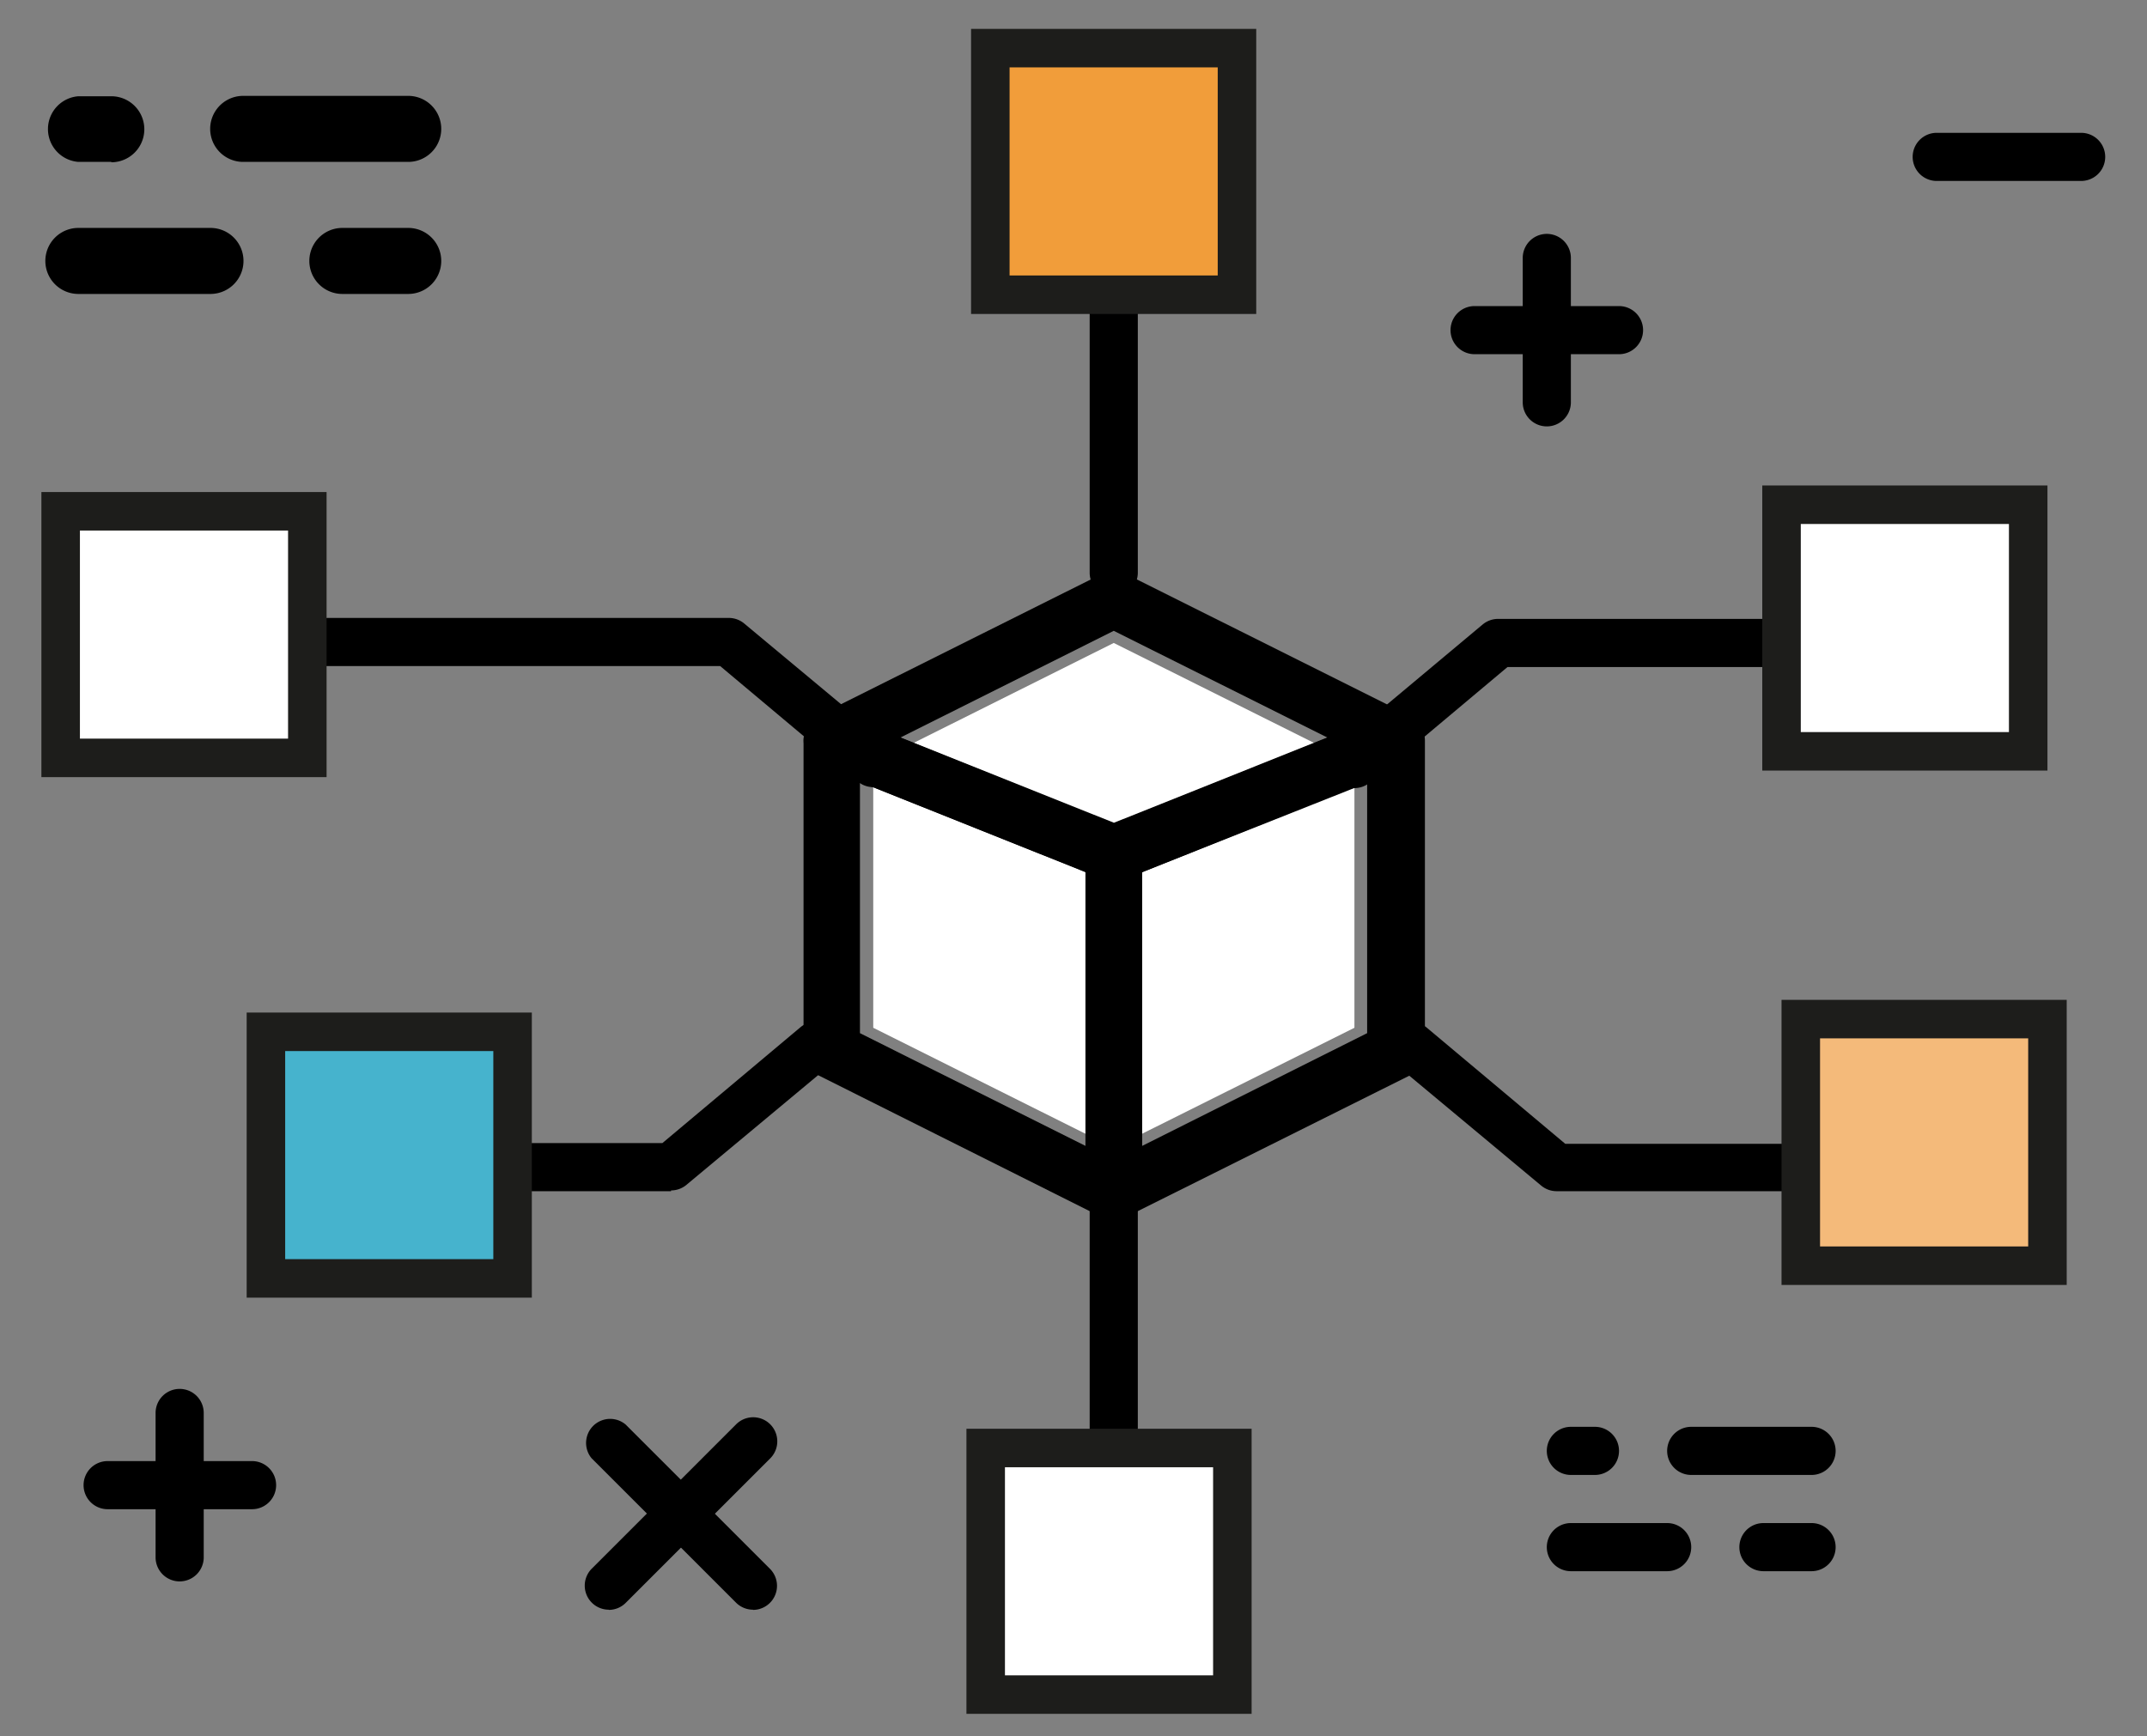 <svg id="Capa_1" data-name="Capa 1" xmlns="http://www.w3.org/2000/svg" viewBox="0 0 111.5 90.2"><rect x="0" y="0" width="111.5" height="90.2" fill="#808080" stroke="none"/><defs><style>.cls-1,.cls-3{fill:#fff;}.cls-2{fill:#f19d3a;}.cls-2,.cls-3,.cls-4,.cls-5{stroke:#1d1d1b;stroke-miterlimit:10;stroke-width:2px;}.cls-4{fill:#f4ba7a;}.cls-5{fill:#46b3cd;}</style></defs><title>icono-cultura</title><polygon class="cls-1" points="57.84 59.63 45.35 53.39 45.35 39.64 57.84 44.64 57.84 59.63"/><polygon class="cls-1" points="57.84 59.63 70.34 53.39 70.34 39.64 57.84 44.64 57.84 59.63"/><polygon class="cls-1" points="57.84 44.64 45.35 39.64 57.84 33.4 70.34 39.64 57.84 44.64"/><path d="M44.66,53.67l11.72,5.86V45.31L44.66,40.62Zm13.19,9.7a1.47,1.47,0,0,1-.65-.15L42.54,55.88a1.47,1.47,0,0,1-.81-1.31V38.46a1.47,1.47,0,0,1,2-1.36L58.39,43a1.47,1.47,0,0,1,.92,1.36V61.9a1.47,1.47,0,0,1-1.46,1.46Z"/><path d="M59.31,45.31V59.53L71,53.67v-13ZM57.84,63.36a1.47,1.47,0,0,1-1.47-1.46V44.32A1.47,1.47,0,0,1,57.3,43L72,37.1a1.47,1.47,0,0,1,2,1.36V54.57a1.46,1.46,0,0,1-.81,1.31L58.5,63.21a1.45,1.45,0,0,1-.65.16Z"/><path d="M46.77,38.31l11.08,4.43,11.08-4.43L57.84,32.77Zm11.08,7.47a1.46,1.46,0,0,1-.54-.11L42.65,39.82a1.47,1.47,0,0,1-.11-2.67l14.65-7.32a1.47,1.47,0,0,1,1.31,0l14.65,7.32A1.46,1.46,0,0,1,73,39.82L58.39,45.68a1.46,1.46,0,0,1-.54.11Z"/><path d="M21.2,8.41H12.63a1.71,1.71,0,0,1,0-3.43H21.2a1.71,1.71,0,0,1,0,3.43"/><path d="M5.78,8.41H4.07A1.71,1.71,0,0,1,4.07,5H5.78a1.71,1.71,0,0,1,0,3.43"/><path d="M10.92,15.27H4.07a1.71,1.71,0,1,1,0-3.43h6.86a1.71,1.71,0,1,1,0,3.43"/><path d="M21.2,15.27H17.78a1.71,1.71,0,1,1,0-3.43H21.2a1.71,1.71,0,1,1,0,3.43"/><path d="M94.08,76.62H87.83a1.25,1.25,0,0,1,0-2.5h6.25a1.25,1.25,0,0,1,0,2.5"/><path d="M82.83,76.62H81.58a1.25,1.25,0,0,1,0-2.5h1.25a1.25,1.25,0,0,1,0,2.5"/><path d="M86.58,81.62h-5a1.25,1.25,0,1,1,0-2.5h5a1.25,1.25,0,1,1,0,2.5"/><path d="M94.08,81.62h-2.5a1.25,1.25,0,0,1,0-2.5h2.5a1.25,1.25,0,0,1,0,2.5"/><path d="M80.33,22.15a1.25,1.25,0,0,1-1.25-1.25V13.4a1.25,1.25,0,0,1,2.5,0v7.5a1.25,1.25,0,0,1-1.25,1.25"/><path d="M84.08,18.4h-7.5a1.25,1.25,0,1,1,0-2.5h7.5a1.25,1.25,0,1,1,0,2.5"/><path d="M31.61,83.62a1.25,1.25,0,0,1-.88-2.13l7.5-7.5A1.25,1.25,0,0,1,40,75.76l-7.5,7.5a1.25,1.25,0,0,1-.88.37"/><path d="M39.1,83.62a1.25,1.25,0,0,1-.88-.37l-7.5-7.5A1.25,1.25,0,0,1,32.49,74l7.5,7.5a1.25,1.25,0,0,1-.88,2.13"/><path d="M45.35,40.89a1.25,1.25,0,0,1-.8-.29l-7.15-6H15.61a1.25,1.25,0,0,1,0-2.5H37.85a1.25,1.25,0,0,1,.8.29l7.5,6.25a1.25,1.25,0,0,1-.8,2.21"/><path d="M70.34,40.89a1.25,1.25,0,0,1-.8-2.21L77,32.44a1.25,1.25,0,0,1,.8-.29h16a1.25,1.25,0,1,1,0,2.5H78.29l-7.15,6a1.25,1.25,0,0,1-.8.29"/><path d="M96.84,61.88h-16a1.25,1.25,0,0,1-.8-.29l-7.5-6.25a1.25,1.25,0,1,1,1.6-1.92l7.15,6H96.84a1.25,1.25,0,1,1,0,2.5"/><path d="M34.85,61.88H20.61a1.25,1.25,0,0,1,0-2.5H34.4l7.15-6a1.25,1.25,0,1,1,1.6,1.92l-7.5,6.25a1.25,1.25,0,0,1-.8.29"/><path d="M57.84,31a1.25,1.25,0,0,1-1.25-1.24V13.91a1.25,1.25,0,0,1,2.5,0V29.76A1.25,1.25,0,0,1,57.84,31"/><path d="M57.84,76.13a1.25,1.25,0,0,1-1.25-1.25V59.63a1.25,1.25,0,1,1,2.5,0V74.88a1.25,1.25,0,0,1-1.25,1.25"/><rect class="cls-2" x="51.43" y="2.5" width="12.81" height="12.81"/><rect class="cls-3" x="92.52" y="26.22" width="12.81" height="12.81"/><rect class="cls-4" x="93.52" y="52.94" width="12.81" height="12.81"/><rect class="cls-3" x="3.15" y="26.56" width="12.81" height="12.81"/><rect class="cls-5" x="13.81" y="53.6" width="12.81" height="12.81"/><path d="M9.33,82.15A1.25,1.25,0,0,1,8.08,80.9V73.4a1.25,1.25,0,0,1,2.5,0v7.5a1.25,1.25,0,0,1-1.25,1.25"/><path d="M4.34,77.15A1.25,1.25,0,0,1,5.59,75.9h7.5a1.25,1.25,0,0,1,0,2.5H5.59a1.25,1.25,0,0,1-1.25-1.25"/><path d="M108.08,9.4h-7.5a1.25,1.25,0,1,1,0-2.5h7.5a1.25,1.25,0,1,1,0,2.5"/><rect class="cls-3" x="51.19" y="75.22" width="12.81" height="12.81"/></svg>